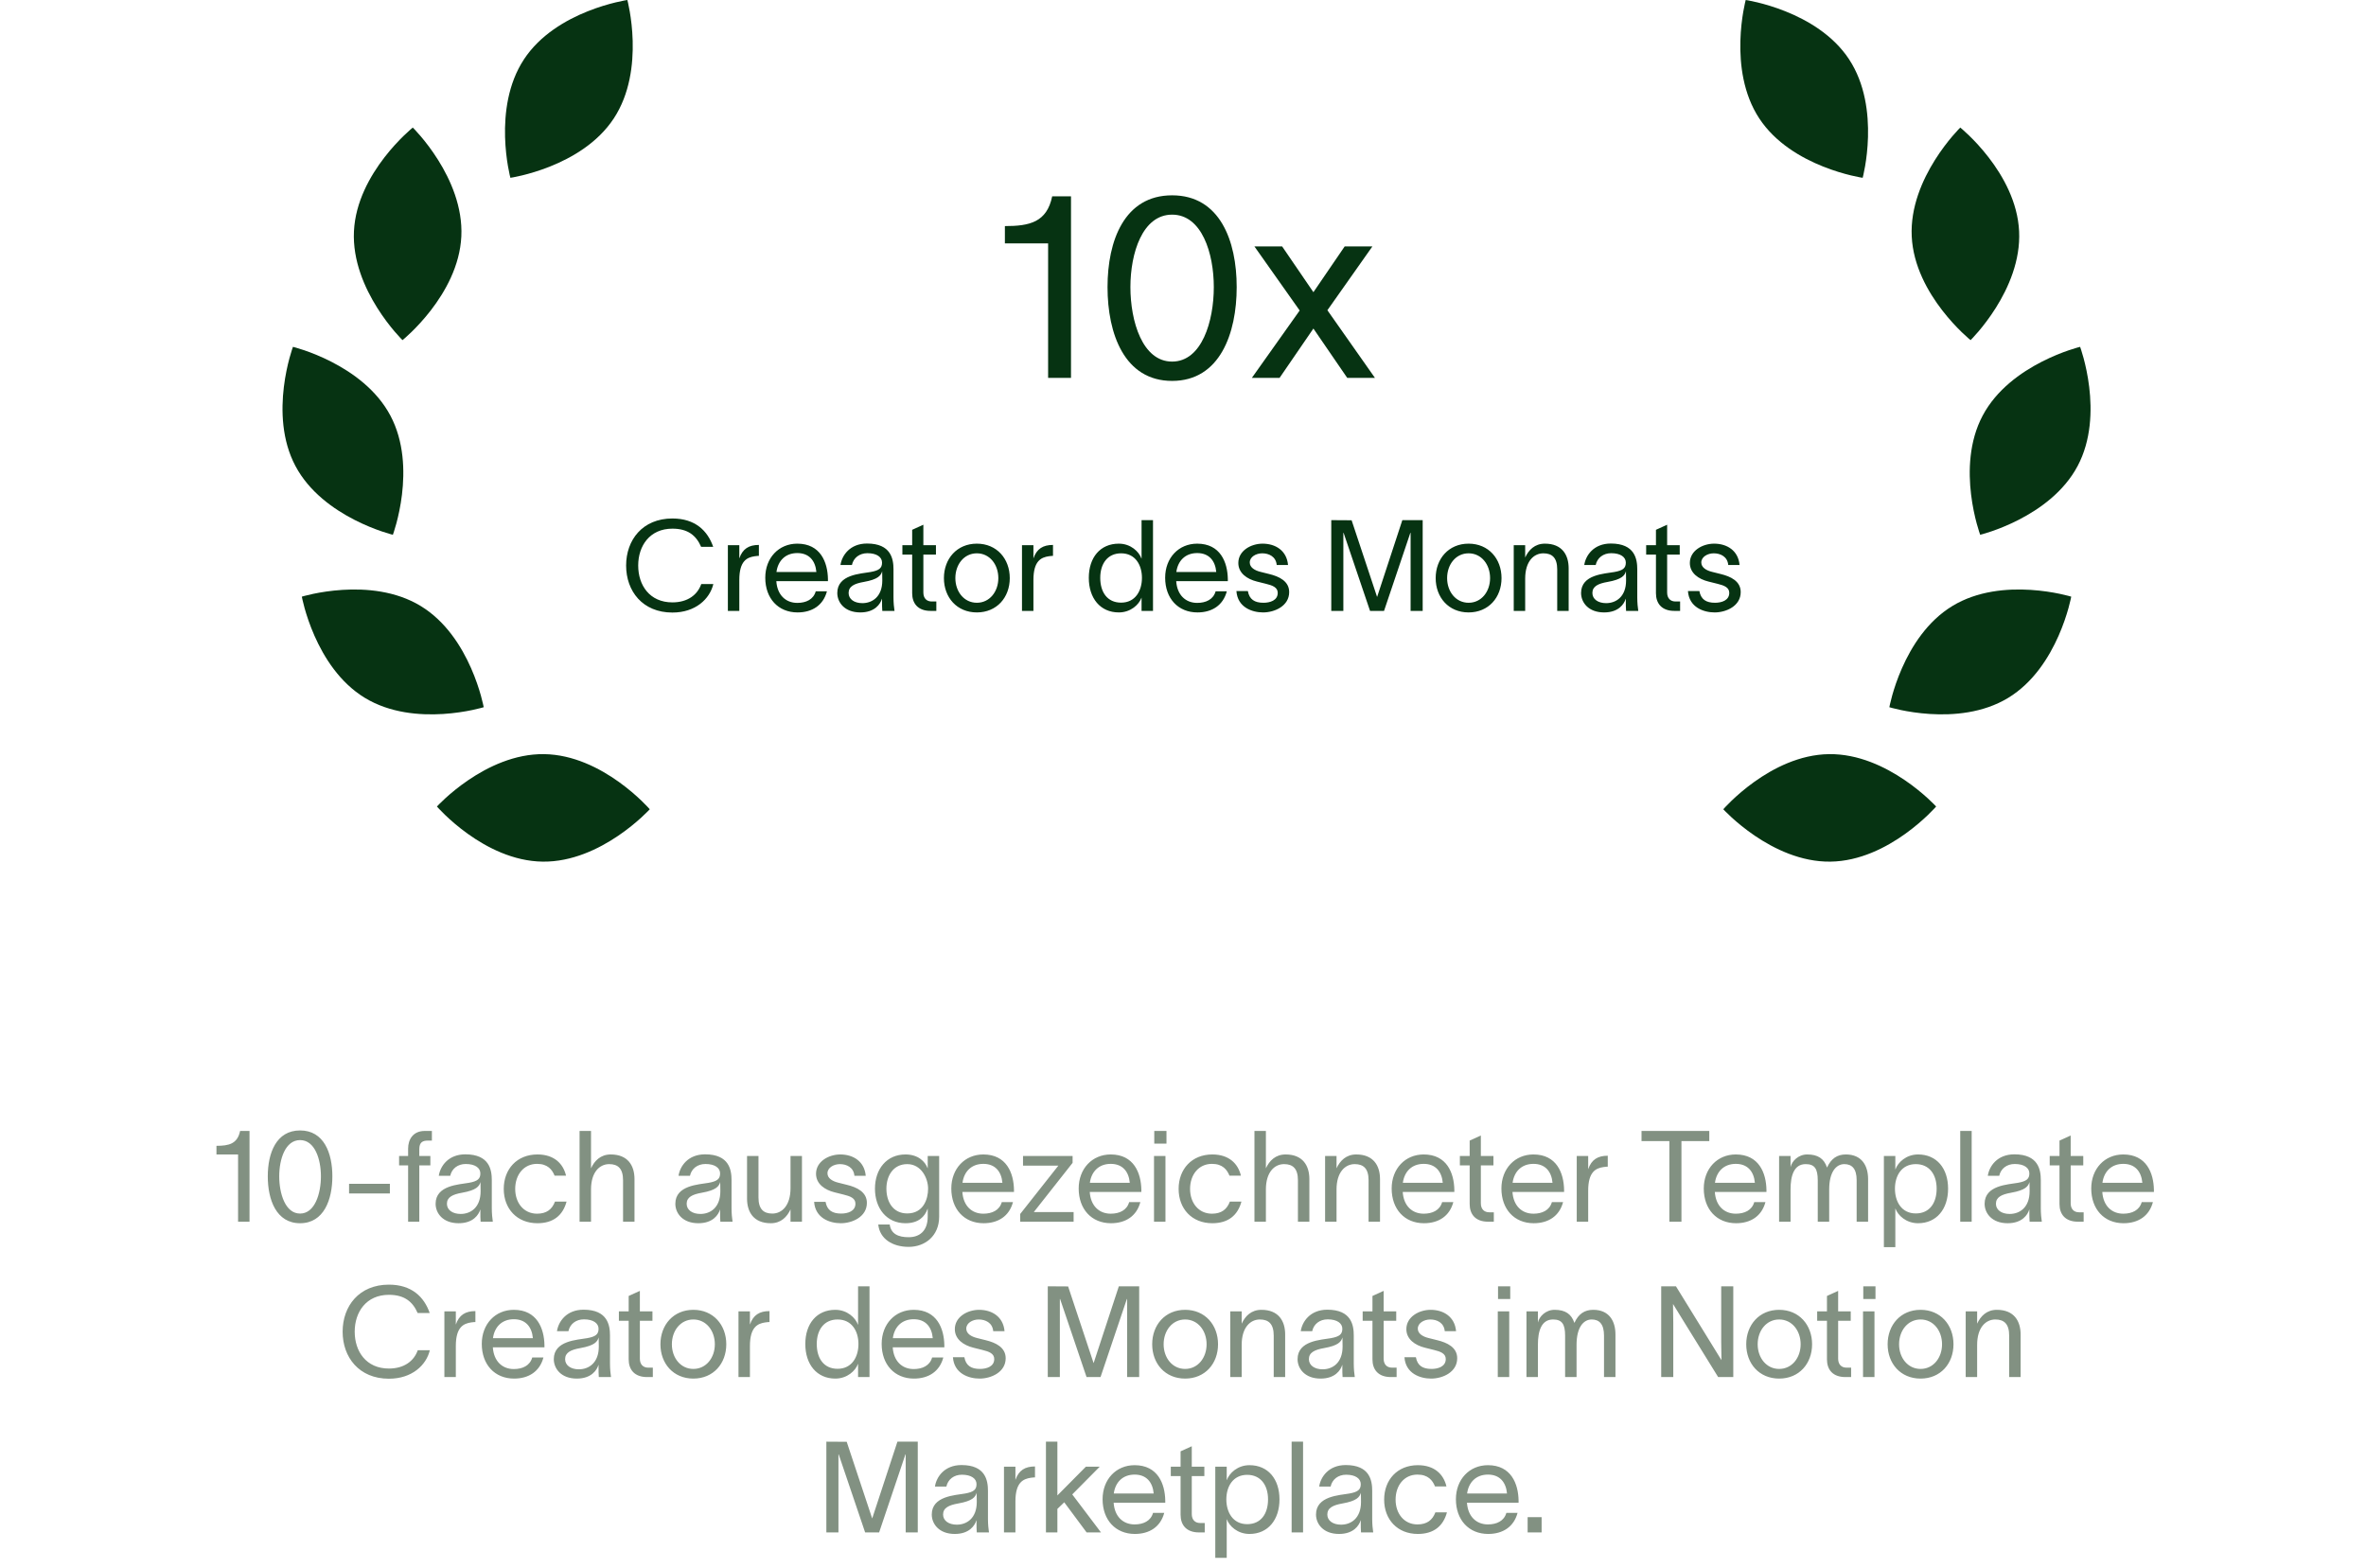 <svg width="335" height="222" viewBox="0 0 335 222" fill="none" xmlns="http://www.w3.org/2000/svg">
<path d="M101 82.709C100.496 84.815 98.48 86.741 95.204 86.741C90.974 86.741 88.652 83.699 88.652 80.081C88.652 76.463 90.974 73.421 95.204 73.421C98.426 73.421 100.19 75.149 100.982 77.435H99.272C98.57 75.815 97.382 74.861 95.204 74.861C92 74.861 90.362 77.291 90.362 80.081C90.362 82.871 91.982 85.301 95.204 85.301C97.4 85.301 98.768 84.203 99.29 82.709H101ZM104.679 77.201V79.073C105.147 77.705 106.047 77.165 107.451 77.165V78.713C107.379 78.713 107.091 78.731 106.857 78.767C105.777 78.929 104.679 79.415 104.679 82.115V86.507H103.059V77.201H104.679ZM117.084 83.735C116.562 85.715 114.996 86.723 112.926 86.723C110.172 86.723 108.354 84.725 108.354 81.809C108.354 79.001 110.262 76.985 112.89 76.985C116.166 76.985 117.192 79.613 117.228 82.007V82.295H109.92C110.046 84.239 111.234 85.373 112.89 85.373C114.132 85.373 115.176 84.887 115.5 83.735H117.084ZM109.938 80.999H115.59C115.446 79.379 114.546 78.317 112.89 78.317C111.216 78.317 110.154 79.397 109.938 80.999ZM119.002 80.009C119.2 78.659 120.334 76.967 122.764 76.967C126.184 76.967 126.508 79.181 126.508 80.621V84.617C126.508 85.319 126.58 86.057 126.652 86.507H124.924C124.888 86.057 124.888 85.679 124.888 85.157V84.797H124.87C124.654 85.517 123.88 86.723 121.81 86.723C119.578 86.723 118.552 85.301 118.552 83.969C118.552 81.341 121.864 81.251 123.268 80.999C124.492 80.783 124.888 80.441 124.888 79.667C124.888 78.893 124.15 78.335 122.818 78.335C121.684 78.335 120.838 79.001 120.622 80.009H119.002ZM120.154 83.969C120.154 84.851 120.964 85.409 122.098 85.409C123.52 85.409 124.924 84.491 124.924 82.187L124.906 80.891C124.726 81.503 124.33 82.043 122.314 82.403C120.964 82.637 120.154 83.033 120.154 83.969ZM130.738 83.897C130.738 84.725 131.206 85.175 131.926 85.175H132.574V86.507H131.764C129.964 86.507 129.154 85.445 129.154 84.005V78.533H127.768V77.201H129.154V75.023L130.738 74.303V77.201H132.52V78.533H130.738V83.897ZM138.311 86.723C135.485 86.723 133.649 84.599 133.649 81.863C133.649 79.127 135.485 76.985 138.311 76.985C141.137 76.985 142.973 79.127 142.973 81.863C142.973 84.599 141.137 86.723 138.311 86.723ZM135.269 81.863C135.269 83.771 136.493 85.355 138.311 85.355C140.129 85.355 141.353 83.771 141.353 81.863C141.353 79.937 140.129 78.353 138.311 78.353C136.493 78.353 135.269 79.937 135.269 81.863ZM146.322 77.201V79.073C146.79 77.705 147.69 77.165 149.094 77.165V78.713C149.022 78.713 148.734 78.731 148.5 78.767C147.42 78.929 146.322 79.415 146.322 82.115V86.507H144.702V77.201H146.322ZM158.411 76.985C160.103 76.985 161.273 78.119 161.615 79.091H161.633V73.655H163.253V86.507H161.633V84.653H161.615C161.273 85.607 160.103 86.723 158.411 86.723C155.783 86.723 154.163 84.707 154.163 81.827C154.163 78.947 155.783 76.985 158.411 76.985ZM155.783 81.827C155.783 83.843 156.773 85.337 158.735 85.337C160.751 85.337 161.687 83.663 161.687 81.827C161.687 80.009 160.751 78.353 158.735 78.353C156.827 78.353 155.783 79.811 155.783 81.827ZM173.703 83.735C173.181 85.715 171.615 86.723 169.545 86.723C166.791 86.723 164.973 84.725 164.973 81.809C164.973 79.001 166.881 76.985 169.509 76.985C172.785 76.985 173.811 79.613 173.847 82.007V82.295H166.539C166.665 84.239 167.853 85.373 169.509 85.373C170.751 85.373 171.795 84.887 172.119 83.735H173.703ZM166.557 80.999H172.209C172.065 79.379 171.165 78.317 169.509 78.317C167.835 78.317 166.773 79.397 166.557 80.999ZM180.769 80.009C180.661 78.803 179.653 78.353 178.717 78.353C177.835 78.353 176.953 78.857 176.953 79.649C176.953 80.369 177.673 80.783 178.483 80.981L179.707 81.287C181.111 81.629 182.533 82.295 182.533 83.843C182.533 85.823 180.463 86.723 178.843 86.723C177.277 86.723 175.225 86.003 175.063 83.699H176.683C176.899 84.887 177.637 85.355 178.897 85.355C179.815 85.355 180.913 85.031 180.913 83.951C180.913 83.159 180.139 82.889 179.257 82.673L177.961 82.349C176.575 82.007 175.333 81.161 175.333 79.721C175.333 77.975 177.133 76.985 178.771 76.985C180.589 76.985 182.191 77.957 182.371 80.009H180.769ZM188.494 86.507V73.655L191.374 73.673L194.974 84.509H194.992L198.556 73.655H201.436V86.507H199.726V75.455H199.69L195.964 86.507H193.984L190.24 75.455H190.204V86.507H188.494ZM207.938 86.723C205.112 86.723 203.276 84.599 203.276 81.863C203.276 79.127 205.112 76.985 207.938 76.985C210.764 76.985 212.6 79.127 212.6 81.863C212.6 84.599 210.764 86.723 207.938 86.723ZM204.896 81.863C204.896 83.771 206.12 85.355 207.938 85.355C209.756 85.355 210.98 83.771 210.98 81.863C210.98 79.937 209.756 78.353 207.938 78.353C206.12 78.353 204.896 79.937 204.896 81.863ZM214.329 86.507V77.201H215.949V78.947C216.435 77.885 217.299 76.985 218.739 76.985C221.187 76.985 222.105 78.587 222.105 80.477V86.507H220.485V80.639C220.485 79.001 219.783 78.353 218.523 78.353C217.155 78.353 215.949 79.505 215.949 81.935V86.507H214.329ZM224.313 80.009C224.511 78.659 225.645 76.967 228.075 76.967C231.495 76.967 231.819 79.181 231.819 80.621V84.617C231.819 85.319 231.891 86.057 231.963 86.507H230.235C230.199 86.057 230.199 85.679 230.199 85.157V84.797H230.181C229.965 85.517 229.191 86.723 227.121 86.723C224.889 86.723 223.863 85.301 223.863 83.969C223.863 81.341 227.175 81.251 228.579 80.999C229.803 80.783 230.199 80.441 230.199 79.667C230.199 78.893 229.461 78.335 228.129 78.335C226.995 78.335 226.149 79.001 225.933 80.009H224.313ZM225.465 83.969C225.465 84.851 226.275 85.409 227.409 85.409C228.831 85.409 230.235 84.491 230.235 82.187L230.217 80.891C230.037 81.503 229.641 82.043 227.625 82.403C226.275 82.637 225.465 83.033 225.465 83.969ZM236.049 83.897C236.049 84.725 236.517 85.175 237.237 85.175H237.885V86.507H237.075C235.275 86.507 234.465 85.445 234.465 84.005V78.533H233.079V77.201H234.465V75.023L236.049 74.303V77.201H237.831V78.533H236.049V83.897ZM244.701 80.009C244.593 78.803 243.585 78.353 242.649 78.353C241.767 78.353 240.885 78.857 240.885 79.649C240.885 80.369 241.605 80.783 242.415 80.981L243.639 81.287C245.043 81.629 246.465 82.295 246.465 83.843C246.465 85.823 244.395 86.723 242.775 86.723C241.209 86.723 239.157 86.003 238.995 83.699H240.615C240.831 84.887 241.569 85.355 242.829 85.355C243.747 85.355 244.845 85.031 244.845 83.951C244.845 83.159 244.071 82.889 243.189 82.673L241.893 82.349C240.507 82.007 239.265 81.161 239.265 79.721C239.265 77.975 241.065 76.985 242.703 76.985C244.521 76.985 246.123 77.957 246.303 80.009H244.701Z" fill="#063312"/>
<path d="M151.642 53.507H148.402V34.463H142.282V32.015C145.774 32.015 148.222 31.475 148.978 27.803H151.642V53.507ZM165.958 51.203C170.17 51.203 171.862 45.479 171.862 40.655C171.862 35.867 170.17 30.395 165.958 30.395C161.746 30.395 160.054 35.867 160.054 40.655C160.054 45.479 161.746 51.203 165.958 51.203ZM156.814 40.655C156.814 34.103 159.19 27.659 165.958 27.659C172.726 27.659 175.102 34.103 175.102 40.655C175.102 47.207 172.726 53.939 165.958 53.939C159.19 53.939 156.814 47.243 156.814 40.655ZM177.252 53.507L184.02 43.967L177.612 34.895H181.536L185.964 41.375L190.392 34.895H194.316L187.944 43.931L194.676 53.507H190.752L185.964 46.523L181.176 53.507H177.252Z" fill="#063312"/>
<path d="M35.329 173H33.709V163.478H30.649V162.254C32.395 162.254 33.619 161.984 33.997 160.148H35.329V173ZM42.487 171.848C44.593 171.848 45.439 168.986 45.439 166.574C45.439 164.18 44.593 161.444 42.487 161.444C40.381 161.444 39.535 164.18 39.535 166.574C39.535 168.986 40.381 171.848 42.487 171.848ZM37.915 166.574C37.915 163.298 39.103 160.076 42.487 160.076C45.871 160.076 47.059 163.298 47.059 166.574C47.059 169.85 45.871 173.216 42.487 173.216C39.103 173.216 37.915 169.868 37.915 166.574ZM49.425 167.636H55.203V169.004H49.425V167.636ZM57.785 162.65C57.785 161.354 58.487 160.148 60.143 160.148H61.151V161.516H60.557C59.855 161.516 59.369 161.75 59.369 162.722V163.694H60.935V165.026H59.369V173H57.785V165.026H56.507V163.694H57.785V162.65ZM62.128 166.502C62.326 165.152 63.46 163.46 65.89 163.46C69.31 163.46 69.634 165.674 69.634 167.114V171.11C69.634 171.812 69.706 172.55 69.778 173H68.05C68.014 172.55 68.014 172.172 68.014 171.65V171.29H67.996C67.78 172.01 67.006 173.216 64.936 173.216C62.704 173.216 61.678 171.794 61.678 170.462C61.678 167.834 64.99 167.744 66.394 167.492C67.618 167.276 68.014 166.934 68.014 166.16C68.014 165.386 67.276 164.828 65.944 164.828C64.81 164.828 63.964 165.494 63.748 166.502H62.128ZM63.28 170.462C63.28 171.344 64.09 171.902 65.224 171.902C66.646 171.902 68.05 170.984 68.05 168.68L68.032 167.384C67.852 167.996 67.456 168.536 65.44 168.896C64.09 169.13 63.28 169.526 63.28 170.462ZM80.218 170.156C79.696 172.1 78.346 173.216 76.096 173.216C73.198 173.216 71.326 171.164 71.326 168.356C71.326 165.548 73.198 163.478 76.096 163.478C78.472 163.478 79.75 164.792 80.146 166.484H78.526C78.184 165.638 77.554 164.81 76.042 164.81C74.152 164.81 72.946 166.358 72.946 168.356C72.946 170.336 74.152 171.866 76.042 171.866C77.392 171.866 78.166 171.254 78.58 170.156H80.218ZM82.062 173V160.148H83.682V165.44C84.168 164.378 85.032 163.478 86.472 163.478C88.92 163.478 89.838 165.08 89.838 166.97V173H88.218V167.132C88.218 165.494 87.516 164.846 86.256 164.846C84.888 164.846 83.682 165.998 83.682 168.428V173H82.062ZM96.072 166.502C96.269 165.152 97.403 163.46 99.834 163.46C103.254 163.46 103.578 165.674 103.578 167.114V171.11C103.578 171.812 103.65 172.55 103.722 173H101.994C101.958 172.55 101.958 172.172 101.958 171.65V171.29H101.94C101.724 172.01 100.95 173.216 98.879 173.216C96.647 173.216 95.621 171.794 95.621 170.462C95.621 167.834 98.933 167.744 100.338 167.492C101.562 167.276 101.958 166.934 101.958 166.16C101.958 165.386 101.22 164.828 99.888 164.828C98.754 164.828 97.907 165.494 97.692 166.502H96.072ZM97.224 170.462C97.224 171.344 98.034 171.902 99.168 171.902C100.59 171.902 101.994 170.984 101.994 168.68L101.976 167.384C101.796 167.996 101.4 168.536 99.383 168.896C98.034 169.13 97.224 169.526 97.224 170.462ZM105.773 169.724V163.694H107.393V169.562C107.393 171.2 108.095 171.848 109.355 171.848C110.723 171.848 111.929 170.696 111.929 168.266V163.694H113.549V173H111.929V171.254C111.443 172.316 110.579 173.216 109.139 173.216C106.691 173.216 105.773 171.614 105.773 169.724ZM120.977 166.502C120.869 165.296 119.861 164.846 118.925 164.846C118.043 164.846 117.161 165.35 117.161 166.142C117.161 166.862 117.881 167.276 118.691 167.474L119.915 167.78C121.319 168.122 122.741 168.788 122.741 170.336C122.741 172.316 120.671 173.216 119.051 173.216C117.485 173.216 115.433 172.496 115.271 170.192H116.891C117.107 171.38 117.845 171.848 119.105 171.848C120.023 171.848 121.121 171.524 121.121 170.444C121.121 169.652 120.347 169.382 119.465 169.166L118.169 168.842C116.783 168.5 115.541 167.654 115.541 166.214C115.541 164.468 117.341 163.478 118.979 163.478C120.797 163.478 122.399 164.45 122.579 166.502H120.977ZM131.355 163.694H132.975V172.28C132.975 175.034 130.959 176.564 128.655 176.564C126.351 176.564 124.551 175.412 124.353 173.396H125.973C126.153 174.728 127.179 175.196 128.655 175.196C130.131 175.196 131.355 174.386 131.355 172.28V171.164H131.337C130.941 172.316 130.023 173.216 128.205 173.216C125.541 173.216 123.885 171.11 123.885 168.32C123.885 165.548 125.541 163.478 128.205 163.478C130.023 163.478 130.995 164.504 131.337 165.422H131.355V163.694ZM125.505 168.32C125.505 170.156 126.423 171.83 128.457 171.83C130.743 171.83 131.409 169.796 131.409 168.32C131.409 166.862 130.455 164.846 128.457 164.846C126.477 164.846 125.505 166.502 125.505 168.32ZM143.425 170.228C142.903 172.208 141.337 173.216 139.267 173.216C136.513 173.216 134.695 171.218 134.695 168.302C134.695 165.494 136.603 163.478 139.231 163.478C142.507 163.478 143.533 166.106 143.569 168.5V168.788H136.261C136.387 170.732 137.575 171.866 139.231 171.866C140.473 171.866 141.517 171.38 141.841 170.228H143.425ZM136.279 167.492H141.931C141.787 165.872 140.887 164.81 139.231 164.81C137.557 164.81 136.495 165.89 136.279 167.492ZM149.852 165.062H148.736H144.848V163.694H151.868V164.666L146.378 171.632H147.404H152.012V173H144.452V171.902L149.852 165.062ZM161.46 170.228C160.938 172.208 159.372 173.216 157.302 173.216C154.548 173.216 152.73 171.218 152.73 168.302C152.73 165.494 154.638 163.478 157.266 163.478C160.542 163.478 161.568 166.106 161.604 168.5V168.788H154.296C154.422 170.732 155.61 171.866 157.266 171.866C158.508 171.866 159.552 171.38 159.876 170.228H161.46ZM154.314 167.492H159.966C159.822 165.872 158.922 164.81 157.266 164.81C155.592 164.81 154.53 165.89 154.314 167.492ZM165.16 161.948H163.432V160.148H165.16V161.948ZM163.396 173V163.694H165.016V173H163.396ZM175.773 170.156C175.251 172.1 173.901 173.216 171.651 173.216C168.753 173.216 166.881 171.164 166.881 168.356C166.881 165.548 168.753 163.478 171.651 163.478C174.027 163.478 175.305 164.792 175.701 166.484H174.081C173.739 165.638 173.109 164.81 171.597 164.81C169.707 164.81 168.501 166.358 168.501 168.356C168.501 170.336 169.707 171.866 171.597 171.866C172.947 171.866 173.721 171.254 174.135 170.156H175.773ZM177.617 173V160.148H179.237V165.44C179.723 164.378 180.587 163.478 182.027 163.478C184.475 163.478 185.393 165.08 185.393 166.97V173H183.773V167.132C183.773 165.494 183.071 164.846 181.811 164.846C180.443 164.846 179.237 165.998 179.237 168.428V173H177.617ZM187.619 173V163.694H189.239V165.44C189.725 164.378 190.589 163.478 192.029 163.478C194.477 163.478 195.395 165.08 195.395 166.97V173H193.775V167.132C193.775 165.494 193.073 164.846 191.813 164.846C190.445 164.846 189.239 165.998 189.239 168.428V173H187.619ZM205.775 170.228C205.253 172.208 203.687 173.216 201.617 173.216C198.863 173.216 197.045 171.218 197.045 168.302C197.045 165.494 198.953 163.478 201.581 163.478C204.857 163.478 205.883 166.106 205.919 168.5V168.788H198.611C198.737 170.732 199.925 171.866 201.581 171.866C202.823 171.866 203.867 171.38 204.191 170.228H205.775ZM198.629 167.492H204.281C204.137 165.872 203.237 164.81 201.581 164.81C199.907 164.81 198.845 165.89 198.629 167.492ZM209.673 170.39C209.673 171.218 210.141 171.668 210.861 171.668H211.509V173H210.699C208.899 173 208.089 171.938 208.089 170.498V165.026H206.703V163.694H208.089V161.516L209.673 160.796V163.694H211.455V165.026H209.673V170.39ZM221.314 170.228C220.792 172.208 219.226 173.216 217.156 173.216C214.402 173.216 212.584 171.218 212.584 168.302C212.584 165.494 214.492 163.478 217.12 163.478C220.396 163.478 221.422 166.106 221.458 168.5V168.788H214.15C214.276 170.732 215.464 171.866 217.12 171.866C218.362 171.866 219.406 171.38 219.73 170.228H221.314ZM214.168 167.492H219.82C219.676 165.872 218.776 164.81 217.12 164.81C215.446 164.81 214.384 165.89 214.168 167.492ZM224.87 163.694V165.566C225.338 164.198 226.238 163.658 227.642 163.658V165.206C227.57 165.206 227.282 165.224 227.048 165.26C225.968 165.422 224.87 165.908 224.87 168.608V173H223.25V163.694H224.87ZM232.423 161.588V160.148H242.017V161.588H238.075V173H236.365V161.588H232.423ZM249.966 170.228C249.444 172.208 247.878 173.216 245.808 173.216C243.054 173.216 241.236 171.218 241.236 168.302C241.236 165.494 243.144 163.478 245.772 163.478C249.048 163.478 250.074 166.106 250.11 168.5V168.788H242.802C242.928 170.732 244.116 171.866 245.772 171.866C247.014 171.866 248.058 171.38 248.382 170.228H249.966ZM242.82 167.492H248.472C248.328 165.872 247.428 164.81 245.772 164.81C244.098 164.81 243.036 165.89 242.82 167.492ZM251.902 173V163.694H253.522V165.278C253.702 164.432 254.62 163.478 255.88 163.478C257.392 163.478 258.256 164.054 258.688 165.332C259.264 164.072 260.11 163.478 261.352 163.478C263.62 163.478 264.502 165.08 264.502 166.97V173H262.882V167.132C262.882 165.494 262.216 164.846 261.136 164.846C259.948 164.846 258.994 165.998 258.994 168.428V173H257.374V167.132C257.374 165.494 256.924 164.846 255.664 164.846C254.008 164.846 253.522 166.484 253.522 168.428V173H251.902ZM271.58 163.478C274.208 163.478 275.828 165.44 275.828 168.32C275.828 171.2 274.208 173.216 271.58 173.216C269.888 173.216 268.718 172.1 268.376 171.146H268.358V176.6H266.738V163.694H268.358V165.584H268.376C268.718 164.612 269.888 163.478 271.58 163.478ZM268.304 168.32C268.304 170.156 269.24 171.83 271.256 171.83C273.218 171.83 274.208 170.336 274.208 168.32C274.208 166.304 273.164 164.846 271.256 164.846C269.24 164.846 268.304 166.502 268.304 168.32ZM277.548 160.148H279.168V173H277.548V160.148ZM281.45 166.502C281.648 165.152 282.782 163.46 285.212 163.46C288.632 163.46 288.956 165.674 288.956 167.114V171.11C288.956 171.812 289.028 172.55 289.1 173H287.372C287.336 172.55 287.336 172.172 287.336 171.65V171.29H287.318C287.102 172.01 286.328 173.216 284.258 173.216C282.026 173.216 281 171.794 281 170.462C281 167.834 284.312 167.744 285.716 167.492C286.94 167.276 287.336 166.934 287.336 166.16C287.336 165.386 286.598 164.828 285.266 164.828C284.132 164.828 283.286 165.494 283.07 166.502H281.45ZM282.602 170.462C282.602 171.344 283.412 171.902 284.546 171.902C285.968 171.902 287.372 170.984 287.372 168.68L287.354 167.384C287.174 167.996 286.778 168.536 284.762 168.896C283.412 169.13 282.602 169.526 282.602 170.462ZM293.186 170.39C293.186 171.218 293.654 171.668 294.374 171.668H295.022V173H294.212C292.412 173 291.602 171.938 291.602 170.498V165.026H290.216V163.694H291.602V161.516L293.186 160.796V163.694H294.968V165.026H293.186V170.39ZM304.827 170.228C304.305 172.208 302.739 173.216 300.669 173.216C297.915 173.216 296.097 171.218 296.097 168.302C296.097 165.494 298.005 163.478 300.633 163.478C303.909 163.478 304.935 166.106 304.971 168.5V168.788H297.663C297.789 170.732 298.977 171.866 300.633 171.866C301.875 171.866 302.919 171.38 303.243 170.228H304.827ZM297.681 167.492H303.333C303.189 165.872 302.289 164.81 300.633 164.81C298.959 164.81 297.897 165.89 297.681 167.492ZM60.86 191.202C60.356 193.308 58.34 195.234 55.064 195.234C50.834 195.234 48.512 192.192 48.512 188.574C48.512 184.956 50.834 181.914 55.064 181.914C58.286 181.914 60.05 183.642 60.842 185.928H59.132C58.43 184.308 57.242 183.354 55.064 183.354C51.86 183.354 50.222 185.784 50.222 188.574C50.222 191.364 51.842 193.794 55.064 193.794C57.26 193.794 58.628 192.696 59.15 191.202H60.86ZM64.54 185.694V187.566C65.008 186.198 65.908 185.658 67.312 185.658V187.206C67.24 187.206 66.952 187.224 66.718 187.26C65.638 187.422 64.54 187.908 64.54 190.608V195H62.92V185.694H64.54ZM76.945 192.228C76.423 194.208 74.857 195.216 72.787 195.216C70.033 195.216 68.215 193.218 68.215 190.302C68.215 187.494 70.123 185.478 72.751 185.478C76.027 185.478 77.053 188.106 77.089 190.5V190.788H69.781C69.907 192.732 71.095 193.866 72.751 193.866C73.993 193.866 75.037 193.38 75.361 192.228H76.945ZM69.799 189.492H75.451C75.307 187.872 74.407 186.81 72.751 186.81C71.077 186.81 70.015 187.89 69.799 189.492ZM78.862 188.502C79.061 187.152 80.195 185.46 82.624 185.46C86.044 185.46 86.368 187.674 86.368 189.114V193.11C86.368 193.812 86.441 194.55 86.513 195H84.784C84.749 194.55 84.749 194.172 84.749 193.65V193.29H84.731C84.514 194.01 83.74 195.216 81.671 195.216C79.439 195.216 78.412 193.794 78.412 192.462C78.412 189.834 81.725 189.744 83.129 189.492C84.353 189.276 84.749 188.934 84.749 188.16C84.749 187.386 84.01 186.828 82.678 186.828C81.544 186.828 80.698 187.494 80.483 188.502H78.862ZM80.014 192.462C80.014 193.344 80.825 193.902 81.959 193.902C83.38 193.902 84.784 192.984 84.784 190.68L84.766 189.384C84.587 189.996 84.191 190.536 82.174 190.896C80.825 191.13 80.014 191.526 80.014 192.462ZM90.598 192.39C90.598 193.218 91.066 193.668 91.786 193.668H92.434V195H91.624C89.824 195 89.014 193.938 89.014 192.498V187.026H87.628V185.694H89.014V183.516L90.598 182.796V185.694H92.38V187.026H90.598V192.39ZM98.172 195.216C95.346 195.216 93.51 193.092 93.51 190.356C93.51 187.62 95.346 185.478 98.172 185.478C100.998 185.478 102.834 187.62 102.834 190.356C102.834 193.092 100.998 195.216 98.172 195.216ZM95.13 190.356C95.13 192.264 96.354 193.848 98.172 193.848C99.99 193.848 101.214 192.264 101.214 190.356C101.214 188.43 99.99 186.846 98.172 186.846C96.354 186.846 95.13 188.43 95.13 190.356ZM106.182 185.694V187.566C106.65 186.198 107.55 185.658 108.954 185.658V187.206C108.882 187.206 108.594 187.224 108.36 187.26C107.28 187.422 106.182 187.908 106.182 190.608V195H104.562V185.694H106.182ZM118.271 185.478C119.963 185.478 121.133 186.612 121.475 187.584H121.493V182.148H123.113V195H121.493V193.146H121.475C121.133 194.1 119.963 195.216 118.271 195.216C115.643 195.216 114.023 193.2 114.023 190.32C114.023 187.44 115.643 185.478 118.271 185.478ZM115.643 190.32C115.643 192.336 116.633 193.83 118.595 193.83C120.611 193.83 121.547 192.156 121.547 190.32C121.547 188.502 120.611 186.846 118.595 186.846C116.687 186.846 115.643 188.304 115.643 190.32ZM133.564 192.228C133.042 194.208 131.476 195.216 129.406 195.216C126.652 195.216 124.834 193.218 124.834 190.302C124.834 187.494 126.742 185.478 129.37 185.478C132.646 185.478 133.672 188.106 133.708 190.5V190.788H126.4C126.526 192.732 127.714 193.866 129.37 193.866C130.612 193.866 131.656 193.38 131.98 192.228H133.564ZM126.418 189.492H132.07C131.926 187.872 131.026 186.81 129.37 186.81C127.696 186.81 126.634 187.89 126.418 189.492ZM140.63 188.502C140.522 187.296 139.514 186.846 138.578 186.846C137.696 186.846 136.814 187.35 136.814 188.142C136.814 188.862 137.534 189.276 138.344 189.474L139.568 189.78C140.972 190.122 142.394 190.788 142.394 192.336C142.394 194.316 140.324 195.216 138.704 195.216C137.138 195.216 135.086 194.496 134.924 192.192H136.544C136.76 193.38 137.498 193.848 138.758 193.848C139.676 193.848 140.774 193.524 140.774 192.444C140.774 191.652 140 191.382 139.118 191.166L137.822 190.842C136.436 190.5 135.194 189.654 135.194 188.214C135.194 186.468 136.994 185.478 138.632 185.478C140.45 185.478 142.052 186.45 142.232 188.502H140.63ZM148.354 195V182.148L151.234 182.166L154.834 193.002H154.852L158.416 182.148H161.296V195H159.586V183.948H159.55L155.824 195H153.844L150.1 183.948H150.064V195H148.354ZM167.799 195.216C164.973 195.216 163.137 193.092 163.137 190.356C163.137 187.62 164.973 185.478 167.799 185.478C170.625 185.478 172.461 187.62 172.461 190.356C172.461 193.092 170.625 195.216 167.799 195.216ZM164.757 190.356C164.757 192.264 165.981 193.848 167.799 193.848C169.617 193.848 170.841 192.264 170.841 190.356C170.841 188.43 169.617 186.846 167.799 186.846C165.981 186.846 164.757 188.43 164.757 190.356ZM174.189 195V185.694H175.809V187.44C176.295 186.378 177.159 185.478 178.599 185.478C181.047 185.478 181.965 187.08 181.965 188.97V195H180.345V189.132C180.345 187.494 179.643 186.846 178.383 186.846C177.015 186.846 175.809 187.998 175.809 190.428V195H174.189ZM184.173 188.502C184.371 187.152 185.505 185.46 187.935 185.46C191.355 185.46 191.679 187.674 191.679 189.114V193.11C191.679 193.812 191.751 194.55 191.823 195H190.095C190.059 194.55 190.059 194.172 190.059 193.65V193.29H190.041C189.825 194.01 189.051 195.216 186.981 195.216C184.749 195.216 183.723 193.794 183.723 192.462C183.723 189.834 187.035 189.744 188.439 189.492C189.663 189.276 190.059 188.934 190.059 188.16C190.059 187.386 189.321 186.828 187.989 186.828C186.855 186.828 186.009 187.494 185.793 188.502H184.173ZM185.325 192.462C185.325 193.344 186.135 193.902 187.269 193.902C188.691 193.902 190.095 192.984 190.095 190.68L190.077 189.384C189.897 189.996 189.501 190.536 187.485 190.896C186.135 191.13 185.325 191.526 185.325 192.462ZM195.909 192.39C195.909 193.218 196.377 193.668 197.097 193.668H197.745V195H196.935C195.135 195 194.325 193.938 194.325 192.498V187.026H192.939V185.694H194.325V183.516L195.909 182.796V185.694H197.691V187.026H195.909V192.39ZM204.561 188.502C204.453 187.296 203.445 186.846 202.509 186.846C201.627 186.846 200.745 187.35 200.745 188.142C200.745 188.862 201.465 189.276 202.275 189.474L203.499 189.78C204.903 190.122 206.325 190.788 206.325 192.336C206.325 194.316 204.255 195.216 202.635 195.216C201.069 195.216 199.017 194.496 198.855 192.192H200.475C200.691 193.38 201.429 193.848 202.689 193.848C203.607 193.848 204.705 193.524 204.705 192.444C204.705 191.652 203.931 191.382 203.049 191.166L201.753 190.842C200.367 190.5 199.125 189.654 199.125 188.214C199.125 186.468 200.925 185.478 202.563 185.478C204.381 185.478 205.983 186.45 206.163 188.502H204.561ZM213.834 183.948H212.106V182.148H213.834V183.948ZM212.07 195V185.694H213.69V195H212.07ZM216.131 195V185.694H217.751V187.278C217.931 186.432 218.849 185.478 220.109 185.478C221.621 185.478 222.485 186.054 222.917 187.332C223.493 186.072 224.339 185.478 225.581 185.478C227.849 185.478 228.731 187.08 228.731 188.97V195H227.111V189.132C227.111 187.494 226.445 186.846 225.365 186.846C224.177 186.846 223.223 187.998 223.223 190.428V195H221.603V189.132C221.603 187.494 221.153 186.846 219.893 186.846C218.237 186.846 217.751 188.484 217.751 190.428V195H216.131ZM235.208 182.148H237.296L242.3 190.266C242.786 191.04 243.254 191.832 243.74 192.606C243.74 191.724 243.704 190.932 243.704 190.05V182.148H245.414V195H243.272L238.286 186.936C237.8 186.18 237.368 185.406 236.882 184.65C236.882 185.55 236.918 186.396 236.918 187.296V195H235.208V182.148ZM251.91 195.216C249.084 195.216 247.248 193.092 247.248 190.356C247.248 187.62 249.084 185.478 251.91 185.478C254.736 185.478 256.572 187.62 256.572 190.356C256.572 193.092 254.736 195.216 251.91 195.216ZM248.868 190.356C248.868 192.264 250.092 193.848 251.91 193.848C253.728 193.848 254.952 192.264 254.952 190.356C254.952 188.43 253.728 186.846 251.91 186.846C250.092 186.846 248.868 188.43 248.868 190.356ZM260.262 192.39C260.262 193.218 260.73 193.668 261.45 193.668H262.098V195H261.288C259.488 195 258.678 193.938 258.678 192.498V187.026H257.292V185.694H258.678V183.516L260.262 182.796V185.694H262.044V187.026H260.262V192.39ZM265.549 183.948H263.821V182.148H265.549V183.948ZM263.785 195V185.694H265.405V195H263.785ZM271.931 195.216C269.105 195.216 267.269 193.092 267.269 190.356C267.269 187.62 269.105 185.478 271.931 185.478C274.757 185.478 276.593 187.62 276.593 190.356C276.593 193.092 274.757 195.216 271.931 195.216ZM268.889 190.356C268.889 192.264 270.113 193.848 271.931 193.848C273.749 193.848 274.973 192.264 274.973 190.356C274.973 188.43 273.749 186.846 271.931 186.846C270.113 186.846 268.889 188.43 268.889 190.356ZM278.322 195V185.694H279.942V187.44C280.428 186.378 281.292 185.478 282.732 185.478C285.18 185.478 286.098 187.08 286.098 188.97V195H284.478V189.132C284.478 187.494 283.776 186.846 282.516 186.846C281.148 186.846 279.942 187.998 279.942 190.428V195H278.322ZM117.004 217V204.148L119.884 204.166L123.484 215.002H123.502L127.066 204.148H129.946V217H128.236V205.948H128.2L124.474 217H122.494L118.75 205.948H118.714V217H117.004ZM132.379 210.502C132.577 209.152 133.711 207.46 136.141 207.46C139.561 207.46 139.885 209.674 139.885 211.114V215.11C139.885 215.812 139.957 216.55 140.029 217H138.301C138.265 216.55 138.265 216.172 138.265 215.65V215.29H138.247C138.031 216.01 137.257 217.216 135.187 217.216C132.955 217.216 131.929 215.794 131.929 214.462C131.929 211.834 135.241 211.744 136.645 211.492C137.869 211.276 138.265 210.934 138.265 210.16C138.265 209.386 137.527 208.828 136.195 208.828C135.061 208.828 134.215 209.494 133.999 210.502H132.379ZM133.531 214.462C133.531 215.344 134.341 215.902 135.475 215.902C136.897 215.902 138.301 214.984 138.301 212.68L138.283 211.384C138.103 211.996 137.707 212.536 135.691 212.896C134.341 213.13 133.531 213.526 133.531 214.462ZM143.773 207.694V209.566C144.241 208.198 145.141 207.658 146.545 207.658V209.206C146.473 209.206 146.185 209.224 145.951 209.26C144.871 209.422 143.773 209.908 143.773 212.608V217H142.153V207.694H143.773ZM149.714 217H148.094V204.148H149.714V211.762L153.746 207.694H155.708L151.82 211.618L155.888 217H153.854L150.686 212.734L149.714 213.67V217ZM164.844 214.228C164.322 216.208 162.756 217.216 160.686 217.216C157.932 217.216 156.114 215.218 156.114 212.302C156.114 209.494 158.022 207.478 160.65 207.478C163.926 207.478 164.952 210.106 164.988 212.5V212.788H157.68C157.806 214.732 158.994 215.866 160.65 215.866C161.892 215.866 162.936 215.38 163.26 214.228H164.844ZM157.698 211.492H163.35C163.206 209.872 162.306 208.81 160.65 208.81C158.976 208.81 157.914 209.89 157.698 211.492ZM168.742 214.39C168.742 215.218 169.21 215.668 169.93 215.668H170.578V217H169.768C167.968 217 167.158 215.938 167.158 214.498V209.026H165.772V207.694H167.158V205.516L168.742 204.796V207.694H170.524V209.026H168.742V214.39ZM176.913 207.478C179.541 207.478 181.161 209.44 181.161 212.32C181.161 215.2 179.541 217.216 176.913 217.216C175.221 217.216 174.051 216.1 173.709 215.146H173.691V220.6H172.071V207.694H173.691V209.584H173.709C174.051 208.612 175.221 207.478 176.913 207.478ZM173.637 212.32C173.637 214.156 174.573 215.83 176.589 215.83C178.551 215.83 179.541 214.336 179.541 212.32C179.541 210.304 178.497 208.846 176.589 208.846C174.573 208.846 173.637 210.502 173.637 212.32ZM182.881 204.148H184.501V217H182.881V204.148ZM186.783 210.502C186.981 209.152 188.115 207.46 190.545 207.46C193.965 207.46 194.289 209.674 194.289 211.114V215.11C194.289 215.812 194.361 216.55 194.433 217H192.705C192.669 216.55 192.669 216.172 192.669 215.65V215.29H192.651C192.435 216.01 191.661 217.216 189.591 217.216C187.359 217.216 186.333 215.794 186.333 214.462C186.333 211.834 189.645 211.744 191.049 211.492C192.273 211.276 192.669 210.934 192.669 210.16C192.669 209.386 191.931 208.828 190.599 208.828C189.465 208.828 188.619 209.494 188.403 210.502H186.783ZM187.935 214.462C187.935 215.344 188.745 215.902 189.879 215.902C191.301 215.902 192.705 214.984 192.705 212.68L192.687 211.384C192.507 211.996 192.111 212.536 190.095 212.896C188.745 213.13 187.935 213.526 187.935 214.462ZM204.873 214.156C204.351 216.1 203.001 217.216 200.751 217.216C197.853 217.216 195.981 215.164 195.981 212.356C195.981 209.548 197.853 207.478 200.751 207.478C203.127 207.478 204.405 208.792 204.801 210.484H203.181C202.839 209.638 202.209 208.81 200.697 208.81C198.807 208.81 197.601 210.358 197.601 212.356C197.601 214.336 198.807 215.866 200.697 215.866C202.047 215.866 202.821 215.254 203.235 214.156H204.873ZM214.871 214.228C214.349 216.208 212.783 217.216 210.713 217.216C207.959 217.216 206.141 215.218 206.141 212.302C206.141 209.494 208.049 207.478 210.677 207.478C213.953 207.478 214.979 210.106 215.015 212.5V212.788H207.707C207.833 214.732 209.021 215.866 210.677 215.866C211.919 215.866 212.963 215.38 213.287 214.228H214.871ZM207.725 211.492H213.377C213.233 209.872 212.333 208.81 210.677 208.81C209.003 208.81 207.941 209.89 207.725 211.492ZM216.296 214.84H218.276V217H216.296V214.84Z" fill="#829182"/>
<path d="M76.833 122.012C68.511 121.905 61.863 114.207 61.863 114.207C61.863 114.207 68.708 106.682 77.03 106.79C85.352 106.897 92 114.595 92 114.595C92 114.595 85.155 122.12 76.833 122.012Z" fill="#063312"/>
<path d="M51.658 98.821C44.546 94.498 42.735 84.49 42.735 84.49C42.735 84.49 52.453 81.489 59.565 85.813C66.677 90.136 68.488 100.145 68.488 100.145C68.488 100.145 58.77 103.145 51.658 98.821Z" fill="#063312"/>
<path d="M41.833 65.994C37.927 58.647 41.479 49.115 41.479 49.115C41.479 49.115 51.368 51.497 55.273 58.847C59.179 66.194 55.627 75.727 55.627 75.727C55.627 75.727 45.738 73.344 41.833 65.994Z" fill="#063312"/>
<path d="M50.115 32.746C50.518 24.433 58.446 18.064 58.446 18.064C58.446 18.064 65.723 25.17 65.32 33.483C64.916 41.797 56.989 48.166 56.989 48.166C56.989 48.166 49.712 41.06 50.115 32.746Z" fill="#063312"/>
<path d="M74.184 8.406C78.757 1.454 88.826 0 88.826 0C88.826 0 91.479 9.819 86.906 16.772C82.332 23.724 72.266 25.178 72.266 25.178C72.266 25.178 69.614 15.359 74.187 8.406H74.184Z" fill="#063312"/>
<path d="M259.167 122.012C267.489 121.905 274.137 114.207 274.137 114.207C274.137 114.207 267.292 106.682 258.97 106.79C250.648 106.897 244 114.595 244 114.595C244 114.595 250.845 122.12 259.167 122.012Z" fill="#063312"/>
<path d="M284.342 98.821C291.454 94.498 293.265 84.49 293.265 84.49C293.265 84.49 283.547 81.489 276.435 85.813C269.322 90.136 267.512 100.145 267.512 100.145C267.512 100.145 277.23 103.145 284.342 98.821Z" fill="#063312"/>
<path d="M294.167 65.994C298.073 58.647 294.521 49.115 294.521 49.115C294.521 49.115 284.632 51.497 280.727 58.847C276.821 66.194 280.373 75.727 280.373 75.727C280.373 75.727 290.262 73.344 294.167 65.994Z" fill="#063312"/>
<path d="M285.885 32.746C285.482 24.433 277.554 18.064 277.554 18.064C277.554 18.064 270.277 25.17 270.68 33.483C271.083 41.797 279.011 48.166 279.011 48.166C279.011 48.166 286.289 41.06 285.885 32.746Z" fill="#063312"/>
<path d="M261.816 8.406C257.243 1.454 247.174 0 247.174 0C247.174 0 244.521 9.819 249.094 16.772C253.668 23.724 263.734 25.178 263.734 25.178C263.734 25.178 266.386 15.359 261.813 8.406H261.816Z" fill="#063312"/>
</svg>
